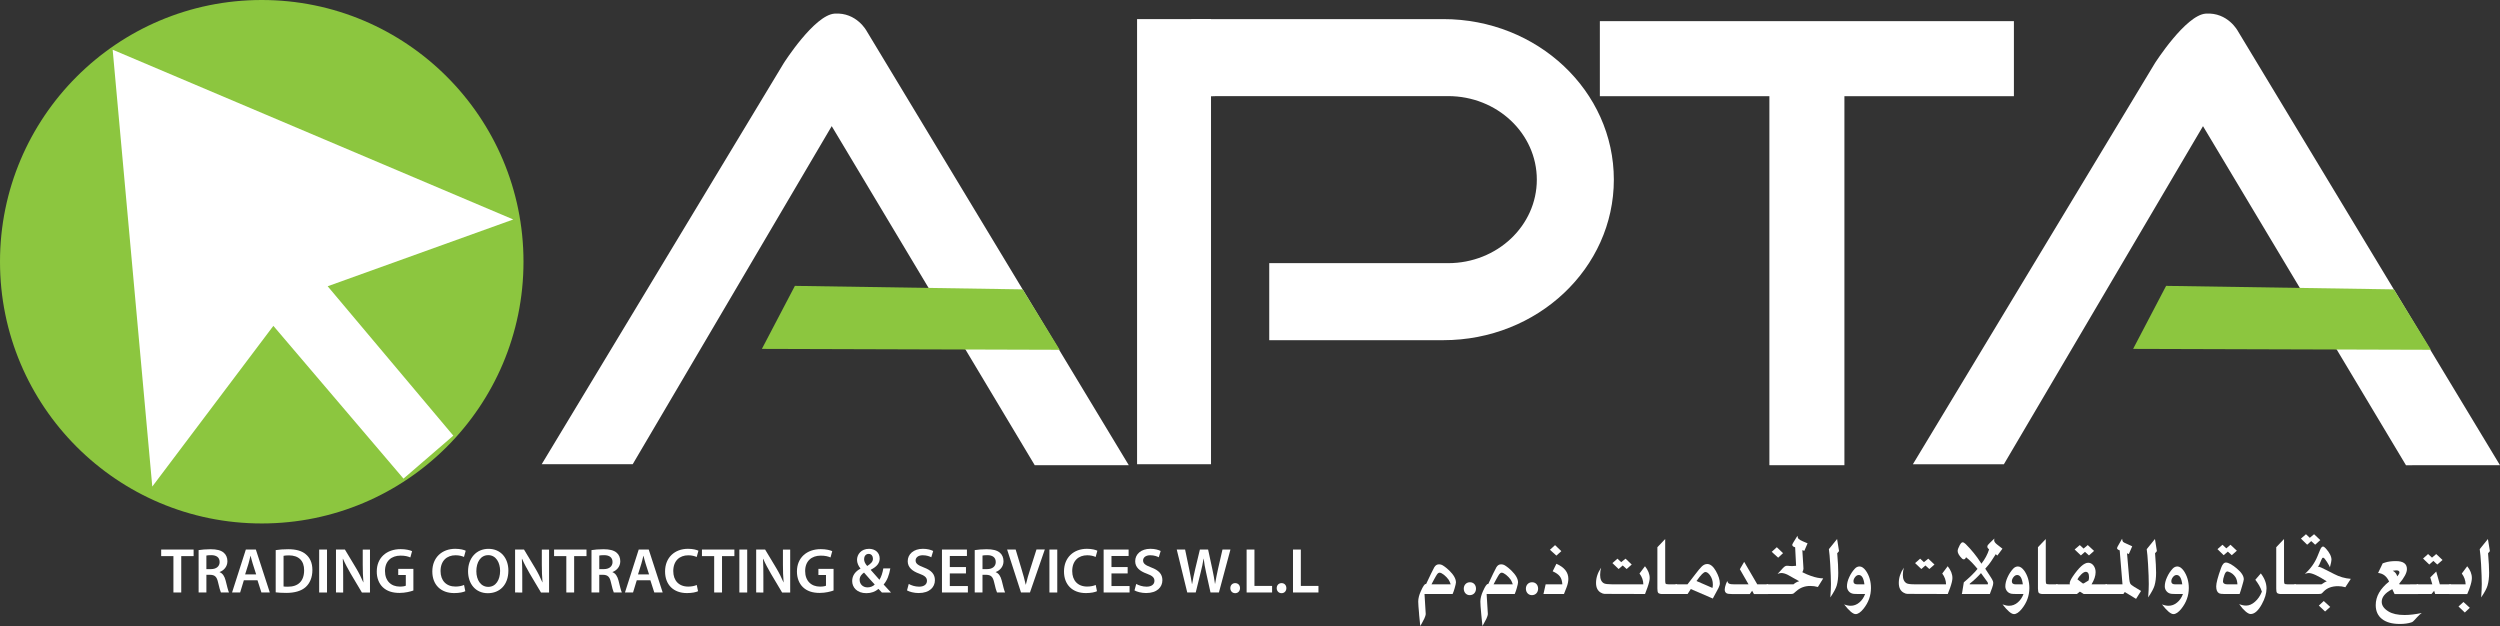 <?xml version="1.0" encoding="utf-8"?>
<!-- Generator: Adobe Illustrator 13.0.0, SVG Export Plug-In . SVG Version: 6.00 Build 14948)  -->
<!DOCTYPE svg PUBLIC "-//W3C//DTD SVG 1.1//EN" "http://www.w3.org/Graphics/SVG/1.1/DTD/svg11.dtd">
<svg version="1.1" id="Layer_1" xmlns="http://www.w3.org/2000/svg" xmlns:xlink="http://www.w3.org/1999/xlink" x="0px" y="0px"
	 width="143.535px" height="35.943px" viewBox="0 0 143.535 35.943" enable-background="new 0 0 143.535 35.943"
	 xml:space="preserve">
<rect x="0" y="0" width="143.535" height="35.943" fill="#333333" stroke="none"/>
<path fill="#FFFFFF" d="M81.878,33.533l0.287-0.604c0.048-0.095,0.108-0.217,0.185-0.364c0.068-0.109,0.154-0.164,0.264-0.164
	c0.087,0,0.166,0.022,0.24,0.071c0.105,0.064,0.222,0.159,0.35,0.28c0.258,0.251,0.388,0.48,0.388,0.688
	c0,0.048-0.026,0.159-0.077,0.34c-0.023,0.077-0.039,0.13-0.048,0.153l-0.022,0.059L83.4,34.104h-1.613l0.064,1.052
	c0.004,0.075,0.006,0.104,0.006,0.086c0,0.038-0.01,0.081-0.026,0.133c-0.021,0.05-0.04,0.102-0.06,0.151
	c-0.021,0.051-0.071,0.146-0.149,0.282l-0.078,0.135L81.48,35.32c-0.002-0.04-0.006-0.089-0.01-0.148
	c-0.004-0.058-0.014-0.179-0.031-0.361c-0.008-0.118-0.013-0.211-0.013-0.274c0-0.179,0.052-0.381,0.155-0.605
	c0.12-0.268,0.209-0.401,0.27-0.401C81.855,33.527,81.866,33.529,81.878,33.533 M82.186,33.55h1.104
	c-0.028-0.097-0.069-0.187-0.122-0.27c-0.072-0.101-0.159-0.192-0.264-0.277c-0.104-0.081-0.188-0.123-0.252-0.123
	c-0.049,0-0.098,0.031-0.142,0.091c-0.03,0.039-0.085,0.136-0.168,0.286L82.186,33.55z"/>
<path fill="#FFFFFF" d="M84.041,33.798c0-0.211,0.146-0.369,0.354-0.369s0.348,0.151,0.348,0.369c0,0.212-0.143,0.372-0.36,0.372
	C84.182,34.17,84.041,34.01,84.041,33.798"/>
<path fill="#FFFFFF" d="M85.445,33.533l0.285-0.604c0.049-0.095,0.109-0.217,0.185-0.364c0.067-0.109,0.155-0.164,0.265-0.164
	c0.088,0,0.166,0.022,0.24,0.071c0.105,0.064,0.223,0.159,0.348,0.28c0.258,0.251,0.389,0.48,0.389,0.688
	c0,0.048-0.026,0.159-0.077,0.34c-0.022,0.077-0.037,0.13-0.047,0.153l-0.023,0.059l-0.043,0.112h-1.614l0.065,1.052
	c0.004,0.075,0.006,0.104,0.006,0.086c0,0.038-0.009,0.081-0.026,0.133c-0.02,0.05-0.039,0.102-0.059,0.151
	c-0.021,0.051-0.072,0.146-0.15,0.282l-0.076,0.135l-0.063-0.623c-0.004-0.04-0.009-0.089-0.013-0.148
	c-0.004-0.058-0.014-0.179-0.031-0.361c-0.008-0.118-0.012-0.211-0.012-0.274c0-0.179,0.052-0.381,0.154-0.605
	c0.119-0.268,0.211-0.401,0.271-0.401C85.425,33.527,85.434,33.529,85.445,33.533 M85.751,33.55h1.104
	c-0.028-0.097-0.069-0.187-0.121-0.27c-0.073-0.101-0.159-0.192-0.264-0.277c-0.104-0.081-0.188-0.123-0.253-0.123
	c-0.049,0-0.096,0.031-0.141,0.091c-0.03,0.039-0.086,0.136-0.169,0.286L85.751,33.55z"/>
<path fill="#FFFFFF" d="M87.607,33.798c0-0.211,0.146-0.369,0.354-0.369s0.348,0.151,0.348,0.369c0,0.212-0.142,0.372-0.357,0.372
	C87.749,34.17,87.607,34.01,87.607,33.798"/>
<path fill="#FFFFFF" d="M89.359,32.369c0.457,0.2,0.686,0.487,0.686,0.865c0,0.149-0.033,0.313-0.104,0.494l-0.148,0.376h-1.176
	l0.125-0.556H89.7c-0.011-0.19-0.056-0.342-0.138-0.45c-0.08-0.111-0.219-0.209-0.416-0.297L89.359,32.369z M89.643,31.643
	L89.359,31.9l-0.371-0.336l0.294-0.266L89.643,31.643z"/>
<path fill="#FFFFFF" d="M94.448,34.104l-2.32-0.007c-0.063,0-0.136-0.024-0.218-0.071c-0.184-0.105-0.275-0.29-0.275-0.559
	c0-0.298,0.098-0.59,0.292-0.875c-0.036,0.13-0.057,0.269-0.057,0.417c0,0.243,0.073,0.404,0.222,0.483
	c0.074,0.037,0.229,0.056,0.459,0.056h1.799c-0.002-0.222-0.076-0.43-0.22-0.62l0.315-0.419c0.18,0.226,0.27,0.449,0.27,0.679
	c0,0.124-0.045,0.309-0.131,0.551C94.561,33.811,94.516,33.932,94.448,34.104 M93.684,32.412l-0.291,0.258l-0.226-0.204
	l-0.235,0.204l-0.356-0.34l0.288-0.255l0.216,0.201l0.25-0.201L93.684,32.412z"/>
<path fill="#FFFFFF" d="M96.29,34.104h-0.896c-0.047,0-0.097-0.013-0.147-0.034c-0.052-0.021-0.079-0.078-0.083-0.173l-0.007-0.113
	v-2.366l0.448-0.471v2.37c0,0.093,0.008,0.156,0.022,0.188c0.015,0.029,0.078,0.045,0.19,0.045h0.471L96.29,34.104L96.29,34.104z"/>
<path fill="#FFFFFF" d="M96.197,34.104V33.55h0.688l0.438-0.567c0.173-0.229,0.301-0.38,0.382-0.458
	c0.097-0.095,0.204-0.143,0.315-0.143c0.176,0,0.342,0.134,0.494,0.399c0.151,0.266,0.229,0.503,0.229,0.713
	c0,0.07-0.025,0.158-0.08,0.27c-0.033,0.065-0.132,0.25-0.296,0.548l-0.027,0.053l-1.264-0.546l-0.184,0.286H96.197z M98.32,33.756
	c0.016-0.077,0.022-0.141,0.022-0.19c0-0.216-0.059-0.4-0.176-0.555c-0.088-0.111-0.171-0.17-0.249-0.17
	c-0.098,0-0.26,0.159-0.484,0.478l-0.031,0.039L98.32,33.756z"/>
<path fill="#FFFFFF" d="M101.518,33.55v0.556H100.7l-0.103-0.189l-0.134,0.189h-1.037c-0.144,0-0.241-0.015-0.291-0.041
	c-0.075-0.04-0.112-0.112-0.112-0.219c0-0.078,0.023-0.183,0.07-0.313c0.014-0.027,0.036-0.085,0.075-0.177
	c0.024,0.081,0.063,0.132,0.11,0.156c0.049,0.025,0.138,0.036,0.267,0.036h0.845l-0.498-0.868l0.248-0.423l0.752,1.291
	L101.518,33.55L101.518,33.55z"/>
<path fill="#FFFFFF" d="M103.479,31.586l0.053,0.854c0.009,0.127,0.012,0.196,0.012,0.208c0,0.058-0.021,0.129-0.064,0.205
	c0.18,0.091,0.345,0.162,0.498,0.214c0.254,0.091,0.487,0.136,0.7,0.141l-0.306,0.493c-0.141-0.04-0.287-0.059-0.439-0.059
	c-0.312,0-0.576,0.098-0.795,0.293c-0.094,0.084-0.15,0.13-0.169,0.142c-0.034,0.021-0.096,0.029-0.176,0.029h-1.36V33.55h1.536
	c0.101-0.089,0.21-0.149,0.33-0.18c-0.063-0.032-0.181-0.096-0.35-0.195c-0.091-0.055-0.19-0.109-0.306-0.172
	c-0.136-0.067-0.261-0.104-0.371-0.104c-0.065,0-0.138,0.019-0.215,0.054l0.312-0.342c0.081-0.085,0.151-0.127,0.211-0.127h0.067
	c0.078,0.011,0.166,0.017,0.262,0.017c0.047,0,0.117-0.006,0.212-0.017l-0.054-1.061c-0.109-0.03-0.166-0.077-0.166-0.141
	c0-0.02,0.017-0.057,0.047-0.111l0.05-0.084l0.2-0.325c0.007,0.079,0.031,0.142,0.072,0.182c0.039,0.038,0.123,0.085,0.248,0.14
	l0.262,0.111l-0.186,0.431L103.479,31.586z M102.372,31.759l-0.28,0.26l-0.371-0.336l0.293-0.265L102.372,31.759z"/>
<path fill="#FFFFFF" d="M105.087,34.3c0.024-0.303,0.035-0.559,0.035-0.767c0-0.278-0.015-0.654-0.041-1.128
	c-0.022-0.39-0.048-0.681-0.077-0.876l0.471-0.582l0.112,0.695l-0.106,0.124l0.006,0.067c0.037,0.424,0.054,0.775,0.054,1.054
	c0,0.277-0.026,0.521-0.088,0.732C105.407,33.78,105.286,34.004,105.087,34.3"/>
<path fill="#FFFFFF" d="M107.084,34.104h-0.398c-0.142,0-0.237-0.006-0.285-0.013c-0.104-0.017-0.189-0.063-0.258-0.144
	c-0.066-0.08-0.102-0.175-0.102-0.282c0-0.159,0.041-0.335,0.128-0.522c0.087-0.191,0.194-0.355,0.328-0.497
	c0.077-0.082,0.166-0.123,0.267-0.123c0.123,0,0.245,0.081,0.364,0.246c0.194,0.278,0.291,0.61,0.291,0.993
	c0,0.438-0.146,0.84-0.435,1.198c-0.162,0.198-0.312,0.298-0.445,0.298c-0.152,0-0.372-0.185-0.66-0.557
	c0.141,0.054,0.266,0.078,0.377,0.078c0.178,0,0.34-0.06,0.489-0.183C106.893,34.478,107.006,34.313,107.084,34.104 M107.044,33.55
	c-0.044-0.358-0.151-0.537-0.323-0.537c-0.076,0-0.146,0.038-0.209,0.116c-0.063,0.078-0.097,0.16-0.097,0.246
	c0,0.116,0.071,0.175,0.219,0.175H107.044z"/>
<path fill="#FFFFFF" d="M111.83,34.104l-2.321-0.007c-0.063,0-0.136-0.024-0.218-0.071c-0.186-0.105-0.273-0.29-0.273-0.559
	c0-0.298,0.096-0.59,0.291-0.875c-0.039,0.13-0.059,0.269-0.059,0.417c0,0.243,0.074,0.404,0.223,0.483
	c0.074,0.037,0.227,0.056,0.459,0.056h1.799c-0.004-0.222-0.078-0.43-0.219-0.62l0.313-0.419c0.181,0.226,0.271,0.449,0.271,0.679
	c0,0.124-0.044,0.309-0.129,0.551C111.941,33.811,111.896,33.932,111.83,34.104 M111.066,32.412l-0.295,0.258l-0.225-0.204
	l-0.234,0.204l-0.359-0.34l0.29-0.255l0.215,0.201l0.251-0.201L111.066,32.412z"/>
<path fill="#FFFFFF" d="M114.58,31.817l-0.029,0.054l-0.24,0.369c-0.067,0.104-0.164,0.224-0.291,0.366
	c-0.008,0.008-0.02,0.021-0.039,0.046l0.27,0.413c0.031,0.045,0.073,0.107,0.118,0.188c0.048,0.077,0.071,0.151,0.071,0.223
	c0,0.066-0.021,0.158-0.065,0.275l-0.131,0.354h-1.609l0.019-0.078l0.096-0.592c0.141-0.118,0.286-0.248,0.432-0.389
	c0.146-0.141,0.264-0.269,0.355-0.384c-0.096-0.117-0.2-0.236-0.314-0.356c-0.115-0.123-0.232-0.226-0.345-0.313
	c-0.035,0.083-0.076,0.123-0.128,0.123c-0.038,0-0.073-0.016-0.105-0.049c-0.168-0.167-0.248-0.312-0.248-0.434
	c0-0.073,0.041-0.188,0.123-0.341c0.061-0.105,0.112-0.156,0.159-0.156c0.052,0,0.111,0.032,0.179,0.1
	c0.34,0.341,0.627,0.695,0.861,1.063l0.041,0.066c0.205-0.264,0.352-0.536,0.441-0.819c-0.066-0.056-0.1-0.106-0.1-0.157
	c0-0.036,0.01-0.069,0.035-0.102c0.023-0.029,0.063-0.071,0.115-0.123l0.253-0.245c-0.007,0.056-0.011,0.089-0.011,0.1
	c0,0.07,0.049,0.146,0.144,0.224l0.332,0.26l-0.293,0.394L114.58,31.817z M113.736,32.904c-0.189,0.213-0.401,0.415-0.641,0.604
	l-0.011,0.041h1.04l0.007-0.011c0.003-0.012,0.005-0.025,0.005-0.041c0-0.025-0.012-0.054-0.029-0.082L113.736,32.904z"/>
<path fill="#FFFFFF" d="M116.178,34.104h-0.398c-0.143,0-0.236-0.006-0.285-0.013c-0.104-0.017-0.189-0.063-0.258-0.144
	c-0.067-0.081-0.103-0.175-0.103-0.282c0-0.159,0.042-0.335,0.128-0.522c0.086-0.191,0.195-0.355,0.327-0.497
	c0.08-0.082,0.17-0.123,0.269-0.123c0.123,0,0.244,0.081,0.365,0.246c0.193,0.278,0.291,0.61,0.291,0.993
	c0,0.438-0.146,0.84-0.436,1.198c-0.162,0.198-0.311,0.298-0.445,0.298c-0.154,0-0.373-0.185-0.66-0.557
	c0.143,0.054,0.268,0.078,0.375,0.078c0.18,0,0.342-0.06,0.49-0.183C115.984,34.478,116.1,34.313,116.178,34.104 M116.139,33.55
	c-0.046-0.358-0.152-0.537-0.324-0.537c-0.074,0-0.145,0.038-0.209,0.116c-0.063,0.078-0.097,0.16-0.097,0.246
	c0,0.116,0.073,0.175,0.218,0.175H116.139z"/>
<path fill="#FFFFFF" d="M118.141,34.104h-0.897c-0.045,0-0.095-0.013-0.146-0.034c-0.053-0.021-0.078-0.078-0.082-0.173
	l-0.009-0.113v-2.366l0.449-0.471v2.37c0,0.093,0.009,0.156,0.022,0.188c0.015,0.029,0.078,0.045,0.188,0.045h0.474V34.104z"/>
<path fill="#FFFFFF" d="M119.244,34.104h-1.197V33.55h0.793c-0.007-0.016-0.011-0.033-0.011-0.056c0-0.087,0.058-0.215,0.169-0.384
	c0.361-0.533,0.659-0.8,0.893-0.8c0.119,0,0.221,0.051,0.303,0.155c0.08,0.104,0.123,0.232,0.123,0.386
	c0,0.212-0.078,0.443-0.233,0.697h0.888v0.556h-1.337l-0.222-0.136L119.244,34.104z M120.229,31.63l-0.293,0.26l-0.23-0.207
	l-0.234,0.207l-0.359-0.343l0.296-0.252l0.217,0.201l0.241-0.201L120.229,31.63z M119.911,33.329
	c0.019-0.059,0.028-0.124,0.028-0.195c0-0.201-0.063-0.304-0.189-0.304c-0.07,0-0.154,0.049-0.258,0.148
	c-0.102,0.1-0.174,0.194-0.219,0.284l0.268,0.205c0.031,0.025,0.051,0.036,0.063,0.036c0.008-0.005,0.027-0.011,0.057-0.023
	L119.911,33.329z"/>
<path fill="#FFFFFF" d="M122.419,31.365l-0.194,0.445l-0.104-0.044l0.128,1.489c0.015,0.125,0.032,0.207,0.06,0.254
	c0.026,0.047,0.102,0.107,0.224,0.184l0.393,0.235l-0.286,0.455l-0.648-0.393l-0.079,0.112h-1.03v-0.555h0.977l-0.16-1.948
	c-0.1-0.035-0.151-0.077-0.151-0.123c0-0.026,0.015-0.063,0.041-0.113l0.044-0.077l0.203-0.356c0.014,0.091,0.029,0.146,0.053,0.176
	c0.022,0.027,0.092,0.064,0.2,0.109L122.419,31.365z"/>
<path fill="#FFFFFF" d="M123.335,34.3c0.024-0.303,0.035-0.559,0.035-0.767c0-0.278-0.013-0.654-0.041-1.128
	c-0.022-0.39-0.048-0.681-0.077-0.876l0.473-0.582l0.111,0.695l-0.107,0.124l0.006,0.067c0.035,0.424,0.055,0.775,0.055,1.054
	c0,0.277-0.029,0.521-0.09,0.732C123.654,33.78,123.532,34.004,123.335,34.3"/>
<path fill="#FFFFFF" d="M125.332,34.104h-0.398c-0.144,0-0.235-0.006-0.285-0.013c-0.104-0.017-0.189-0.063-0.258-0.144
	s-0.102-0.175-0.102-0.282c0-0.159,0.041-0.335,0.128-0.522c0.085-0.191,0.194-0.355,0.326-0.497
	c0.079-0.082,0.169-0.123,0.269-0.123c0.123,0,0.244,0.081,0.364,0.246c0.192,0.278,0.292,0.61,0.292,0.993
	c0,0.438-0.146,0.84-0.436,1.198c-0.162,0.198-0.312,0.298-0.445,0.298c-0.154,0-0.374-0.185-0.66-0.557
	c0.141,0.054,0.268,0.078,0.375,0.078c0.18,0,0.342-0.06,0.49-0.183C125.141,34.478,125.254,34.313,125.332,34.104 M125.292,33.55
	c-0.045-0.358-0.151-0.537-0.324-0.537c-0.075,0-0.146,0.038-0.208,0.116c-0.062,0.078-0.096,0.16-0.096,0.246
	c0,0.116,0.072,0.175,0.217,0.175H125.292z"/>
<path fill="#FFFFFF" d="M128.584,34.104h-0.898c-0.025,0-0.057-0.002-0.088-0.007h-0.053c-0.063-0.008-0.111-0.021-0.146-0.039
	c-0.105-0.062-0.158-0.189-0.158-0.393c0-0.183,0.09-0.533,0.277-1.049c0.073-0.213,0.168-0.318,0.279-0.318
	c0.143,0,0.348,0.112,0.62,0.336c0.271,0.224,0.408,0.433,0.408,0.628c0,0.039-0.035,0.177-0.104,0.409l-0.078,0.257L128.584,34.104
	z M128.427,31.619l-0.295,0.257l-0.222-0.206l-0.242,0.206l-0.354-0.347l0.287-0.253l0.219,0.207l0.24-0.207L128.427,31.619z
	 M128.46,33.55c-0.01-0.176-0.049-0.314-0.114-0.416c-0.104-0.156-0.238-0.26-0.402-0.31c-0.022-0.011-0.043-0.015-0.063-0.015
	c-0.066,0-0.124,0.068-0.171,0.207c-0.056,0.156-0.08,0.273-0.08,0.354c0,0.119,0.083,0.18,0.251,0.18H128.46z"/>
<path fill="#FFFFFF" d="M129.803,32.921c0.219,0.287,0.327,0.576,0.327,0.863c0,0.279-0.091,0.583-0.271,0.909
	c-0.205,0.374-0.422,0.561-0.639,0.561c-0.08,0-0.179-0.051-0.295-0.151c-0.119-0.103-0.227-0.223-0.322-0.363l-0.041-0.057
	c0.131,0.057,0.266,0.086,0.398,0.086c0.173,0,0.342-0.074,0.508-0.221c0.168-0.146,0.299-0.34,0.396-0.577
	c-0.039-0.128-0.094-0.248-0.159-0.362c-0.067-0.113-0.14-0.221-0.218-0.322L129.803,32.921z"/>
<path fill="#FFFFFF" d="M131.818,34.104h-0.896c-0.044,0-0.095-0.013-0.146-0.034c-0.053-0.021-0.079-0.078-0.082-0.173
	l-0.006-0.113v-2.366l0.447-0.471v2.37c0,0.093,0.008,0.156,0.023,0.188c0.014,0.029,0.078,0.045,0.189,0.045h0.469V34.104
	L131.818,34.104z"/>
<path fill="#FFFFFF" d="M134.969,33.234l-0.313,0.481c-0.141-0.04-0.278-0.061-0.416-0.061c-0.352,0-0.627,0.1-0.824,0.302
	c-0.07,0.074-0.111,0.115-0.129,0.123c-0.027,0.017-0.078,0.023-0.157,0.023h-1.401V33.55h1.554
	c0.124-0.089,0.226-0.146,0.308-0.169c-0.492-0.321-0.84-0.481-1.043-0.481c-0.051,0-0.122,0.017-0.218,0.049
	c0.327-0.29,0.567-0.626,0.724-1.008l0.147-0.358c0.056-0.136,0.112-0.203,0.171-0.203c0.042,0,0.096,0.036,0.158,0.105
	c0.222,0.243,0.33,0.461,0.33,0.651c0,0.067-0.03,0.211-0.09,0.434c-0.019-0.045-0.035-0.077-0.045-0.098
	c-0.084-0.154-0.168-0.28-0.248-0.383c-0.035-0.048-0.068-0.07-0.101-0.07c-0.035,0-0.071,0.051-0.108,0.151
	c-0.055,0.13-0.086,0.211-0.103,0.242c-0.021,0.043-0.05,0.088-0.09,0.134c0.017-0.004,0.03-0.006,0.044-0.006
	c0.053,0,0.205,0.064,0.456,0.195l0.437,0.223C134.316,33.117,134.635,33.208,134.969,33.234 M133.218,31.009l-0.296,0.265
	l-0.225-0.208l-0.234,0.208l-0.357-0.35l0.289-0.252l0.219,0.206l0.246-0.206L133.218,31.009z M133.134,34.768l0.281-0.261
	l0.372,0.338l-0.295,0.264L133.134,34.768z"/>
<path fill="#FFFFFF" d="M138.836,33.55v0.556h-1.355l-0.133-0.283l-0.035,0.023c-0.379,0.202-0.569,0.438-0.569,0.705
	c0,0.212,0.129,0.396,0.383,0.552c0.224,0.14,0.533,0.207,0.929,0.207c0.297,0,0.627-0.04,0.986-0.117
	c-0.027,0.024-0.064,0.058-0.119,0.096c-0.021,0.018-0.07,0.067-0.145,0.146c-0.027,0.029-0.058,0.06-0.086,0.093
	c-0.028,0.03-0.062,0.064-0.098,0.104c-0.042,0.054-0.094,0.084-0.148,0.102c-0.178,0.059-0.398,0.09-0.661,0.09
	c-0.442,0-0.785-0.095-1.023-0.283c-0.241-0.188-0.362-0.455-0.362-0.799c0-0.498,0.256-0.947,0.768-1.352
	c-0.137-0.304-0.348-0.468-0.632-0.493l0.263-0.552c0.031-0.015,0.071-0.027,0.125-0.043c0.174-0.06,0.387-0.087,0.633-0.087
	c0.424,0,0.635,0.153,0.635,0.457c0,0.21-0.147,0.489-0.44,0.835l0.015,0.045L138.836,33.55L138.836,33.55z M137.637,33.092
	c0.081-0.095,0.124-0.172,0.124-0.228c0-0.077-0.062-0.118-0.179-0.118c-0.032,0-0.1,0.008-0.203,0.023
	c0.073,0.04,0.13,0.088,0.17,0.142C137.589,32.966,137.617,33.026,137.637,33.092"/>
<path fill="#FFFFFF" d="M139.873,32.814l0.207,0.734h0.63v0.555h-0.899l-0.057-0.183l-0.154,0.183h-0.847V33.55h0.896l-0.117-0.397
	L139.873,32.814z M140.236,32.151l-0.301,0.261l-0.226-0.208l-0.235,0.208l-0.357-0.344l0.289-0.258l0.225,0.207l0.242-0.207
	L140.236,32.151z"/>
<path fill="#FFFFFF" d="M140.621,33.55h0.941c-0.006-0.222-0.078-0.43-0.22-0.621l0.31-0.418c0.178,0.217,0.268,0.441,0.268,0.679
	c0,0.135-0.041,0.318-0.122,0.551c-0.022,0.071-0.069,0.192-0.144,0.365h-1.033V33.55L140.621,33.55z M141.152,34.821l0.285-0.259
	l0.365,0.333l-0.287,0.272L141.152,34.821z"/>
<path fill="#FFFFFF" d="M142.454,34.3c0.022-0.303,0.034-0.559,0.034-0.767c0-0.278-0.014-0.654-0.039-1.128
	c-0.023-0.39-0.049-0.681-0.078-0.876l0.47-0.582l0.113,0.695l-0.104,0.124l0.004,0.067c0.037,0.424,0.056,0.775,0.056,1.054
	c0,0.277-0.029,0.521-0.091,0.732C142.775,33.78,142.654,34.004,142.454,34.3"/>
<rect x="91.854" y="1.214" fill="#FFFFFF" width="23.772" height="4.309"/>
<path fill="#FFFFFF" d="M143.535,26.71L128.488,1.789c0,0-0.573-1.093-1.846-1.007c-1.156,0.079-2.92,2.845-2.92,2.845
	l-13.896,23.027h5.225l11.432-19.411l11.654,19.468L143.535,26.71L143.535,26.71z"/>
<polygon fill="#8CC63F" points="139.57,20.083 137.441,16.614 124.365,16.413 122.471,20.031 "/>
<path fill="#FFFFFF" d="M64.809,26.71L49.763,1.789c0,0-0.574-1.093-1.847-1.007c-1.161,0.079-2.919,2.845-2.919,2.845
	L31.101,26.653h5.225L47.752,7.242L59.409,26.71H64.809z"/>
<polygon fill="#8CC63F" points="60.842,20.083 58.716,16.614 45.638,16.413 43.743,20.031 "/>
<rect x="65.284" y="1.097" fill="#FFFFFF" width="4.245" height="25.556"/>
<path fill="#FFFFFF" d="M82.868,1.097H68.395v4.625c0.465-0.133,0.956-0.204,1.467-0.204h13.279c2.815,0,5.094,2.146,5.094,4.796
	c0,2.646-2.277,4.795-5.094,4.795H72.872v4.422h9.996c5.405,0,9.789-4.127,9.789-9.217S88.273,1.097,82.868,1.097"/>
<rect x="101.588" y="2.936" fill="#FFFFFF" width="4.307" height="23.773"/>
<path fill="#8CC63F" d="M30.056,15.026c0,8.301-6.729,15.028-15.029,15.028C6.728,30.055,0,23.327,0,15.026
	C0,6.729,6.728,0,15.026,0C23.327,0,30.056,6.729,30.056,15.026"/>
<polygon fill="#FFFFFF" points="6.468,2.854 8.743,27.935 15.695,18.709 23.166,27.48 26.027,25.012 18.813,16.435 29.469,12.601 
	"/>
<polygon fill="#FFFFFF" points="9.957,31.929 9.254,31.929 9.254,31.552 11.116,31.552 11.116,31.929 10.406,31.929 10.406,34.017 
	9.957,34.017 "/>
<path fill="#FFFFFF" d="M11.403,31.584c0.168-0.027,0.42-0.051,0.681-0.051c0.354,0,0.596,0.059,0.76,0.197
	c0.135,0.112,0.213,0.285,0.213,0.494c0,0.317-0.216,0.533-0.446,0.617v0.012c0.175,0.064,0.281,0.236,0.343,0.476
	c0.077,0.306,0.143,0.592,0.195,0.688h-0.465c-0.036-0.073-0.094-0.274-0.164-0.582c-0.07-0.321-0.187-0.425-0.443-0.433H11.85
	v1.015h-0.446L11.403,31.584L11.403,31.584z M11.849,32.675h0.267c0.304,0,0.494-0.161,0.494-0.405c0-0.271-0.19-0.396-0.483-0.396
	c-0.143,0-0.234,0.011-0.278,0.022V32.675z"/>
<path fill="#FFFFFF" d="M14,33.317l-0.212,0.699h-0.464l0.791-2.466h0.574l0.801,2.466h-0.482l-0.224-0.699H14z M14.707,32.978
	l-0.194-0.607c-0.047-0.148-0.088-0.316-0.125-0.46h-0.007c-0.037,0.144-0.073,0.314-0.117,0.46l-0.19,0.607H14.707z"/>
<path fill="#FFFFFF" d="M15.83,31.584c0.198-0.032,0.45-0.051,0.717-0.051c0.46,0,0.779,0.096,1.005,0.285
	c0.237,0.194,0.384,0.486,0.384,0.907c0,0.438-0.151,0.768-0.384,0.979c-0.246,0.225-0.636,0.337-1.115,0.337
	c-0.264,0-0.461-0.015-0.608-0.033L15.83,31.584L15.83,31.584z M16.28,33.672c0.062,0.013,0.158,0.013,0.248,0.013
	c0.586,0.004,0.933-0.318,0.933-0.943c0.004-0.545-0.311-0.856-0.874-0.856c-0.143,0-0.245,0.013-0.307,0.026V33.672z"/>
<rect x="18.325" y="31.552" fill="#FFFFFF" width="0.45" height="2.466"/>
<path fill="#FFFFFF" d="M19.29,34.017v-2.466h0.512l0.636,1.058c0.165,0.273,0.307,0.56,0.421,0.826h0.007
	c-0.029-0.329-0.04-0.646-0.04-1.023v-0.858h0.416v2.465h-0.464l-0.644-1.083c-0.157-0.271-0.321-0.574-0.442-0.853l-0.011,0.004
	c0.019,0.317,0.022,0.644,0.022,1.049v0.883L19.29,34.017L19.29,34.017z"/>
<path fill="#FFFFFF" d="M23.734,33.903c-0.157,0.058-0.464,0.139-0.793,0.139c-0.417,0-0.731-0.105-0.966-0.329
	c-0.219-0.209-0.348-0.533-0.343-0.906c0-0.778,0.556-1.279,1.371-1.279c0.304,0,0.542,0.062,0.655,0.116l-0.099,0.361
	C23.424,31.946,23.26,31.9,23,31.9c-0.526,0-0.896,0.311-0.896,0.885c0,0.561,0.344,0.894,0.855,0.894
	c0.162,0,0.282-0.022,0.34-0.053v-0.613h-0.435v-0.354h0.87V33.903L23.734,33.903z"/>
<path fill="#FFFFFF" d="M26.715,33.943c-0.106,0.055-0.34,0.108-0.636,0.108c-0.783,0-1.258-0.488-1.258-1.239
	c0-0.812,0.563-1.303,1.317-1.303c0.296,0,0.508,0.063,0.6,0.11l-0.099,0.358c-0.117-0.052-0.278-0.097-0.482-0.097
	c-0.501,0-0.863,0.315-0.863,0.907c0,0.541,0.319,0.89,0.859,0.89c0.183,0,0.373-0.036,0.49-0.093L26.715,33.943z"/>
<path fill="#FFFFFF" d="M29.188,32.759c0,0.826-0.501,1.299-1.181,1.299c-0.695,0-1.134-0.53-1.134-1.256
	c0-0.757,0.476-1.291,1.171-1.291C28.764,31.51,29.188,32.057,29.188,32.759 M27.349,32.795c0,0.501,0.252,0.899,0.684,0.899
	c0.435,0,0.68-0.402,0.68-0.918c0-0.464-0.23-0.903-0.68-0.903C27.587,31.873,27.349,32.286,27.349,32.795"/>
<path fill="#FFFFFF" d="M29.573,34.017v-2.466h0.512l0.636,1.058c0.164,0.273,0.307,0.56,0.42,0.826h0.007
	c-0.028-0.329-0.04-0.646-0.04-1.023v-0.858h0.416v2.465H31.06l-0.644-1.083c-0.158-0.271-0.322-0.574-0.442-0.853l-0.011,0.004
	c0.019,0.317,0.022,0.644,0.022,1.049v0.883L29.573,34.017L29.573,34.017z"/>
<polygon fill="#FFFFFF" points="32.515,31.929 31.812,31.929 31.812,31.552 33.673,31.552 33.673,31.929 32.964,31.929 
	32.964,34.017 32.515,34.017 "/>
<path fill="#FFFFFF" d="M33.96,31.584c0.168-0.027,0.42-0.051,0.681-0.051c0.354,0,0.596,0.059,0.76,0.197
	c0.135,0.112,0.212,0.285,0.212,0.494c0,0.317-0.216,0.533-0.446,0.617v0.012c0.175,0.064,0.281,0.236,0.344,0.476
	c0.077,0.306,0.142,0.592,0.194,0.688H35.24c-0.036-0.073-0.094-0.274-0.164-0.582c-0.07-0.321-0.187-0.425-0.443-0.433h-0.227
	v1.015H33.96V31.584z M34.407,32.675h0.267c0.304,0,0.494-0.161,0.494-0.405c0-0.271-0.19-0.396-0.483-0.396
	c-0.142,0-0.234,0.011-0.278,0.022V32.675z"/>
<path fill="#FFFFFF" d="M36.559,33.317l-0.213,0.699h-0.464l0.79-2.466h0.574l0.801,2.466h-0.482l-0.224-0.699H36.559z
	 M37.265,32.978L37.07,32.37c-0.048-0.148-0.088-0.316-0.125-0.46h-0.007c-0.036,0.144-0.073,0.314-0.117,0.46l-0.19,0.607
	L37.265,32.978L37.265,32.978z"/>
<path fill="#FFFFFF" d="M40.078,33.943c-0.106,0.055-0.34,0.108-0.636,0.108c-0.783,0-1.258-0.488-1.258-1.239
	c0-0.812,0.563-1.303,1.316-1.303c0.296,0,0.508,0.063,0.6,0.11L40,31.979c-0.117-0.051-0.277-0.097-0.482-0.097
	c-0.501,0-0.863,0.315-0.863,0.907c0,0.541,0.318,0.89,0.859,0.89c0.183,0,0.373-0.036,0.489-0.093L40.078,33.943z"/>
<polygon fill="#FFFFFF" points="41.004,31.929 40.302,31.929 40.302,31.552 42.164,31.552 42.164,31.929 41.454,31.929 
	41.454,34.017 41.004,34.017 "/>
<rect x="42.45" y="31.552" fill="#FFFFFF" width="0.45" height="2.466"/>
<path fill="#FFFFFF" d="M43.415,34.017v-2.466h0.513l0.636,1.058c0.164,0.273,0.307,0.56,0.42,0.826h0.007
	c-0.029-0.329-0.04-0.646-0.04-1.023v-0.858h0.417v2.465h-0.464l-0.644-1.083c-0.158-0.271-0.322-0.574-0.442-0.853l-0.011,0.004
	c0.018,0.317,0.021,0.644,0.021,1.049v0.883L43.415,34.017L43.415,34.017z"/>
<path fill="#FFFFFF" d="M47.858,33.903c-0.157,0.058-0.464,0.139-0.793,0.139c-0.417,0-0.731-0.105-0.965-0.329
	c-0.22-0.209-0.347-0.533-0.344-0.906c0-0.778,0.556-1.279,1.371-1.279c0.304,0,0.541,0.062,0.655,0.116l-0.099,0.361
	c-0.136-0.059-0.3-0.104-0.56-0.104c-0.526,0-0.896,0.311-0.896,0.885c0,0.561,0.344,0.894,0.856,0.894
	c0.161,0,0.281-0.022,0.34-0.053v-0.613h-0.435v-0.354h0.87V33.903z"/>
<path fill="#FFFFFF" d="M50.631,34.017c-0.063-0.063-0.121-0.125-0.194-0.205c-0.187,0.156-0.413,0.245-0.695,0.245
	c-0.545,0-0.815-0.341-0.815-0.695c0-0.329,0.194-0.563,0.475-0.713v-0.01c-0.117-0.141-0.197-0.319-0.197-0.495
	c0-0.308,0.233-0.634,0.691-0.634c0.347,0,0.61,0.217,0.61,0.554c0,0.256-0.146,0.465-0.508,0.644l-0.003,0.017
	c0.171,0.195,0.362,0.416,0.497,0.563c0.106-0.165,0.179-0.396,0.223-0.655h0.402c-0.066,0.382-0.18,0.691-0.384,0.927
	c0.135,0.148,0.27,0.3,0.424,0.461h-0.526V34.017z M50.222,33.559c-0.15-0.157-0.384-0.416-0.615-0.685
	c-0.117,0.081-0.252,0.209-0.252,0.413c0,0.245,0.179,0.437,0.454,0.437C49.984,33.724,50.13,33.654,50.222,33.559 M49.611,32.1
	c0,0.149,0.069,0.271,0.179,0.396c0.208-0.132,0.329-0.245,0.329-0.417c0-0.132-0.073-0.278-0.244-0.278
	C49.702,31.8,49.611,31.946,49.611,32.1"/>
<path fill="#FFFFFF" d="M52.175,33.526c0.146,0.084,0.366,0.157,0.596,0.157c0.289,0,0.45-0.137,0.45-0.336
	c0-0.188-0.125-0.297-0.439-0.41c-0.406-0.146-0.666-0.362-0.666-0.717c0-0.402,0.336-0.711,0.87-0.711
	c0.267,0,0.465,0.061,0.592,0.125l-0.109,0.361c-0.088-0.047-0.26-0.116-0.49-0.116c-0.286,0-0.41,0.153-0.41,0.296
	c0,0.19,0.143,0.278,0.472,0.406c0.428,0.161,0.636,0.376,0.636,0.731c0,0.395-0.3,0.737-0.936,0.737
	c-0.26,0-0.531-0.072-0.666-0.152L52.175,33.526z"/>
<polygon fill="#FFFFFF" points="55.46,32.923 54.532,32.923 54.532,33.647 55.57,33.647 55.57,34.017 54.082,34.017 54.082,31.552 
	55.515,31.552 55.515,31.921 54.532,31.921 54.532,32.557 55.46,32.557 "/>
<path fill="#FFFFFF" d="M55.963,31.584c0.168-0.027,0.421-0.051,0.68-0.051c0.354,0,0.596,0.059,0.761,0.197
	c0.135,0.112,0.212,0.285,0.212,0.494c0,0.317-0.216,0.533-0.446,0.617v0.012c0.175,0.064,0.281,0.236,0.343,0.476
	c0.077,0.306,0.143,0.592,0.194,0.688h-0.464c-0.037-0.073-0.096-0.274-0.165-0.582c-0.07-0.321-0.187-0.425-0.442-0.433h-0.227
	v1.015h-0.446V31.584z M56.409,32.675h0.267c0.304,0,0.494-0.161,0.494-0.405c0-0.271-0.19-0.396-0.483-0.396
	c-0.143,0-0.234,0.011-0.278,0.022V32.675z"/>
<path fill="#FFFFFF" d="M58.62,34.017l-0.797-2.466h0.49l0.336,1.119c0.095,0.312,0.176,0.601,0.242,0.899h0.007
	c0.066-0.293,0.153-0.593,0.252-0.894l0.358-1.126h0.479l-0.852,2.466L58.62,34.017L58.62,34.017z"/>
<rect x="60.252" y="31.552" fill="#FFFFFF" width="0.45" height="2.466"/>
<path fill="#FFFFFF" d="M62.982,33.943c-0.106,0.055-0.34,0.108-0.636,0.108c-0.782,0-1.258-0.488-1.258-1.239
	c0-0.812,0.563-1.303,1.316-1.303c0.296,0,0.508,0.063,0.6,0.11l-0.099,0.358c-0.117-0.052-0.278-0.097-0.482-0.097
	c-0.501,0-0.863,0.315-0.863,0.907c0,0.541,0.318,0.89,0.859,0.89c0.183,0,0.373-0.036,0.49-0.093L62.982,33.943z"/>
<polygon fill="#FFFFFF" points="64.743,32.923 63.814,32.923 63.814,33.647 64.853,33.647 64.853,34.017 63.364,34.017 
	63.364,31.552 64.798,31.552 64.798,31.921 63.814,31.921 63.814,32.557 64.743,32.557 "/>
<path fill="#FFFFFF" d="M65.235,33.526c0.146,0.084,0.366,0.157,0.596,0.157c0.289,0,0.45-0.137,0.45-0.336
	c0-0.188-0.125-0.297-0.439-0.41c-0.406-0.146-0.666-0.362-0.666-0.717c0-0.402,0.336-0.711,0.871-0.711
	c0.267,0,0.464,0.061,0.592,0.125l-0.11,0.361c-0.088-0.047-0.26-0.116-0.49-0.116c-0.286,0-0.41,0.153-0.41,0.296
	c0,0.19,0.143,0.278,0.472,0.406c0.428,0.161,0.636,0.376,0.636,0.731c0,0.395-0.3,0.737-0.936,0.737
	c-0.26,0-0.531-0.072-0.666-0.152L65.235,33.526z"/>
<path fill="#FFFFFF" d="M68.165,34.017l-0.603-2.466h0.479l0.234,1.119c0.063,0.301,0.121,0.614,0.161,0.859h0.008
	c0.04-0.26,0.11-0.553,0.179-0.863l0.268-1.115h0.471l0.245,1.135c0.063,0.292,0.113,0.565,0.15,0.833h0.007
	c0.044-0.271,0.103-0.553,0.168-0.853l0.256-1.115h0.457l-0.662,2.466H69.5l-0.256-1.159c-0.062-0.282-0.106-0.517-0.135-0.782
	h-0.008c-0.043,0.263-0.091,0.5-0.164,0.782l-0.286,1.159H68.165z"/>
<path fill="#FFFFFF" d="M70.638,33.768c0-0.169,0.117-0.289,0.278-0.289c0.165,0,0.278,0.117,0.278,0.289
	c0,0.164-0.109,0.289-0.278,0.289C70.751,34.057,70.638,33.932,70.638,33.768"/>
<polygon fill="#FFFFFF" points="71.573,31.552 72.023,31.552 72.023,33.64 73.036,33.64 73.036,34.017 71.573,34.017 "/>
<path fill="#FFFFFF" d="M73.301,33.768c0-0.169,0.116-0.289,0.278-0.289c0.164,0,0.276,0.117,0.276,0.289
	c0,0.164-0.108,0.289-0.276,0.289C73.414,34.057,73.301,33.932,73.301,33.768"/>
<polygon fill="#FFFFFF" points="74.236,31.552 74.686,31.552 74.686,33.64 75.698,33.64 75.698,34.017 74.236,34.017 "/>
</svg>
